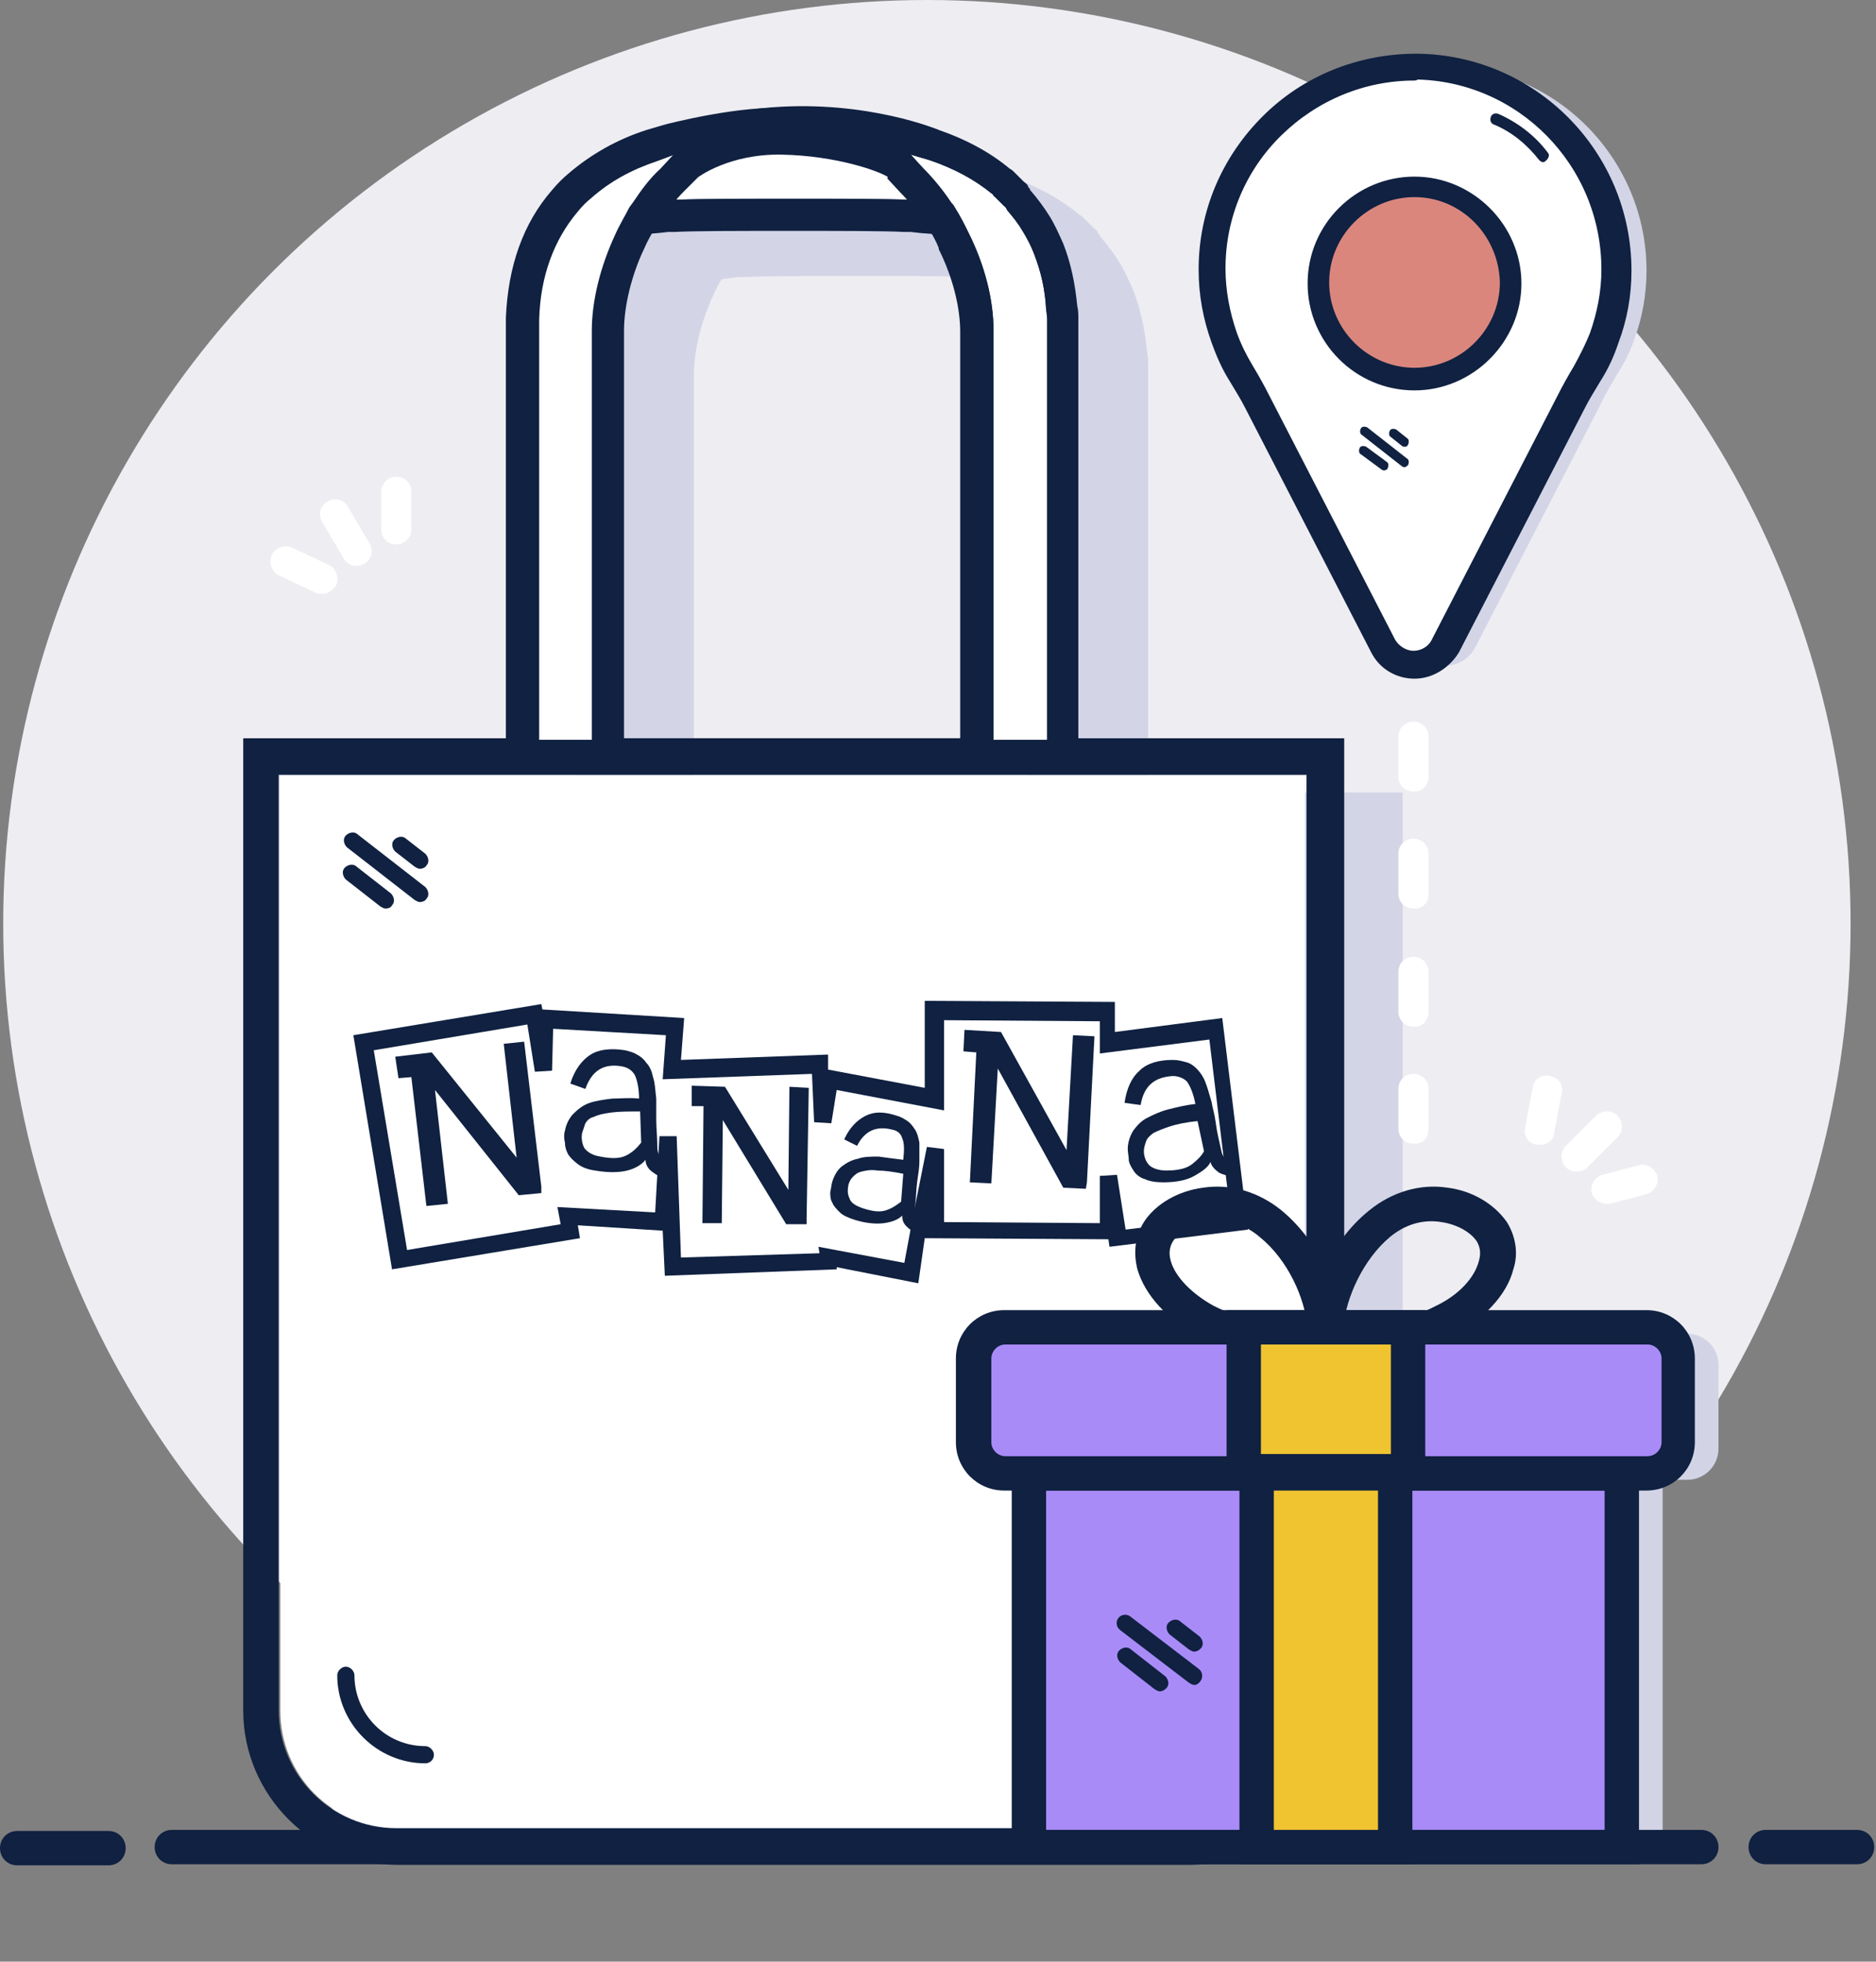 <?xml version="1.0" encoding="UTF-8" standalone="no"?><!DOCTYPE svg PUBLIC "-//W3C//DTD SVG 1.1//EN" "http://www.w3.org/Graphics/SVG/1.1/DTD/svg11.dtd"><svg width="100%" height="100%" viewBox="0 0 131 137" version="1.1" xmlns="http://www.w3.org/2000/svg" xmlns:xlink="http://www.w3.org/1999/xlink" xml:space="preserve" xmlns:serif="http://www.serif.com/" style="fill-rule:evenodd;clip-rule:evenodd;stroke-miterlimit:10;"><rect x="0" y="0" width="131" height="137" fill="#808080" stroke="none"/><g><circle id="Background_24_" cx="64.725" cy="64.5" r="64.5" style="fill:#eeedf2;"/><path d="M96.15,128.325c1.125,-1.65 1.8,-3.6 1.8,-5.7l0,-67.275l-18.225,0l0.45,-0.45l0,-28.575c0,-0.225 0,-0.525 0,-0.9c0,-0.225 0,-0.525 -0.075,-0.825c-0.15,-1.575 -0.45,-3 -0.975,-4.35c-0.3,-0.675 -0.6,-1.35 -0.975,-1.95c-0.375,-0.6 -0.825,-1.2 -1.275,-1.725l-0.075,-0.075l0,-0.075c-0.075,-0.075 -0.15,-0.15 -0.15,-0.225c-0.075,-0.15 -0.225,-0.225 -0.3,-0.3c-0.075,-0.075 -0.15,-0.15 -0.225,-0.225c-0.075,-0.075 -0.075,-0.075 -0.15,-0.15c-0.075,-0.075 -0.15,-0.15 -0.225,-0.225c-0.15,-0.15 -0.225,-0.225 -0.375,-0.3c-1.35,-1.125 -3,-2.025 -4.95,-2.7c0,0 -4.95,-2.1 -11.625,-1.575c-3.225,0.075 -7.5,1.125 -7.5,1.125l-1.275,0.375c-2.1,0.675 -3.9,1.725 -5.4,3c-0.45,0.375 -0.825,0.75 -1.2,1.2c-2.025,2.325 -3.075,5.325 -3.225,8.925l0,29.4l0.45,0.45l-18.225,0l0,67.275c0,2.1 0.675,4.125 1.8,5.7l71.925,0l0,0.15Zm0.525,-71.775l0,66.3l0,-66.3Zm-28.125,-43.875l-0.075,0.15c-0.075,0 -0.15,-0.075 -0.225,-0.075l-0.075,-0.075l0.375,0Zm-20.1,42.15l0,-28.575c0,-1.725 0.525,-3.9 1.425,-5.775c0.15,-0.3 0.3,-0.675 0.525,-0.975l0.525,-0.075l0.675,-0.075c0.075,0 0.225,0 0.45,0c1.35,-0.075 4.425,-0.075 8.025,-0.075c3.6,0 6.675,0 8.025,0.075c0.3,0 0.45,0 0.45,0l0.675,0.075l0.525,0.075c0.15,0.3 0.3,0.6 0.45,0.9l0,0.075c0.975,1.95 1.5,4.05 1.5,5.775l0,28.575l0.45,0.45l-24.45,0l0.75,-0.45Zm-24.825,67.725l0,-66l0,66.375c0,-0.15 0,-0.225 0,-0.375Z" style="fill:#d3d5e7;fill-rule:nonzero;"/><path d="M74.4,52.125l0,-29.1c0,-0.3 0,-0.525 0,-0.75c-0.15,-4.275 -1.575,-7.425 -4.125,-9.45c-6.75,-5.325 -23.325,-6.225 -29.85,0c-2.475,2.325 -3.825,5.325 -4.05,8.85l0,30.525l-18.75,0l0,67.275c0,5.55 4.575,10.125 10.125,10.125l55.35,0c5.55,0 10.125,-4.575 10.125,-10.125l0,-67.275l-18.825,0l0,-0.075Zm-9.6,-40.875c1.725,0.6 3.15,1.35 4.35,2.325c0.075,0 0.075,0.075 0.15,0.15l0.9,0.9c0,0.075 0.075,0.075 0.075,0.15c1.575,1.8 2.475,4.05 2.7,6.825c0,0.225 0.075,0.45 0.075,0.75l0,29.85l-3.75,0l0,-29.1c0,-2.1 -0.6,-4.5 -1.725,-6.75c-0.3,-0.675 -0.6,-1.275 -0.975,-1.8c-0.075,-0.15 -0.15,-0.225 -0.225,-0.3c-0.6,-0.9 -1.275,-1.725 -1.95,-2.4l-0.9,-0.975l1.275,0.375Zm3.3,11.85l0,29.1l-25.5,0l0,-29.1c0,-2.325 0.825,-5.175 2.25,-7.575l0.075,-0.15l0.525,0c3,-0.225 16.8,-0.225 19.8,0l0.45,0l0.075,0.15c1.5,2.4 2.325,5.25 2.325,7.575Zm-20.85,-10.65c0.3,-0.3 0.675,-0.6 0.975,-0.825c0.075,-0.075 0.225,-0.15 0.3,-0.15c0.675,-0.45 1.575,-0.825 2.475,-1.125c2.475,-0.75 5.4,-0.75 8.025,-0.075c1.425,0.375 2.7,0.9 3.75,1.575c0.15,0.075 0.225,0.15 0.3,0.225c0.525,0.375 0.975,0.825 1.35,1.35l0.375,0.525l-0.675,-0.075c-0.15,0 -0.375,0 -0.675,0c-3,-0.075 -13.2,-0.075 -16.2,0c-0.3,0 -0.525,0 -0.675,0l-0.675,0.075l0.375,-0.525c0.075,-0.075 0.15,-0.225 0.225,-0.3l0,-0.075c0,-0.075 0.075,-0.075 0.075,-0.15c0.3,-0.075 0.45,-0.3 0.675,-0.45l0,0Zm-9.675,10.65c0,-0.225 0,-0.45 0,-0.75c0.075,-3.075 1.05,-5.625 2.7,-7.575c0.3,-0.375 0.6,-0.675 0.975,-0.975c1.275,-1.125 2.775,-1.95 4.575,-2.55l1.275,-0.375l-0.9,0.975c-0.675,0.675 -1.35,1.5 -1.95,2.4c-0.075,0.075 -0.15,0.225 -0.225,0.3c-0.375,0.6 -0.675,1.2 -0.975,1.875c-1.125,2.25 -1.65,4.725 -1.65,6.75l0,29.1l-3.75,0l0,-29.175l-0.075,0Zm54.3,96.375c0,4.875 -3.975,8.85 -8.85,8.85l-55.35,0c-4.875,0 -8.85,-3.975 -8.85,-8.85l0,-66l73.05,0l0,66Z" style="fill:#102141;fill-rule:nonzero;stroke:#102141;stroke-width:1.28px;"/><g><path d="M64.725,14.025l-0.675,-0.075c-0.15,0 -0.375,0 -0.675,0c-3,-0.075 -13.2,-0.075 -16.2,0c-0.3,0 -0.525,0 -0.675,0l-0.675,0.075l0.375,-0.525c0.075,-0.075 0.15,-0.225 0.225,-0.3l0,-0.075c0,-0.075 0.075,-0.075 0.075,-0.15c0.15,-0.15 0.3,-0.3 0.45,-0.45c0.3,-0.3 0.675,-0.6 0.975,-0.825c0.075,-0.075 0.225,-0.15 0.3,-0.15c0.675,-0.45 1.575,-0.825 2.475,-1.125c2.475,-0.75 5.4,-0.75 8.025,-0.075c1.425,0.375 2.7,0.9 3.75,1.575c0.15,0.075 0.225,0.15 0.3,0.225c0.525,0.375 0.975,0.825 1.35,1.35l0.6,0.525Z" style="fill:#fff;fill-rule:nonzero;"/><path d="M55.125,9.825c1.35,0 2.625,0.15 3.9,0.525c1.425,0.375 2.7,0.9 3.75,1.575c0.15,0.075 0.225,0.15 0.3,0.225c0.525,0.375 0.975,0.825 1.35,1.35l0.375,0.525l-0.675,-0.075c-0.15,0 -0.375,0 -0.675,0c-1.5,-0.075 -4.8,-0.075 -8.1,-0.075c-3.3,0 -6.6,0 -8.1,0.075c-0.3,0 -0.525,0 -0.675,0l-0.675,0.075l0.375,-0.525c0.075,-0.075 0.15,-0.225 0.225,-0.3l0,-0.075c0,-0.075 0.075,-0.075 0.075,-0.15c0.15,-0.15 0.3,-0.3 0.45,-0.45c0.3,-0.3 0.675,-0.6 0.975,-0.825c0.075,-0.075 0.225,-0.15 0.3,-0.15c0.675,-0.45 1.575,-0.825 2.475,-1.125c1.5,-0.45 2.925,-0.6 4.35,-0.6m0,-2.25c-1.65,0 -3.225,0.225 -4.725,0.675c-1.125,0.375 -2.1,0.75 -2.925,1.275c-0.225,0.075 -0.375,0.225 -0.6,0.375c-0.15,0.15 -0.375,0.225 -0.525,0.375l-1.425,0l0,1.275l-0.15,0.225c-0.075,0.075 -0.075,0.075 -0.15,0.15c-0.075,0.075 -0.15,0.225 -0.225,0.3l-0.375,0.525l-2.85,3.9l4.8,-0.375l0.675,-0.075c0.075,0 0.225,0 0.45,0c1.35,-0.075 4.425,-0.075 8.025,-0.075c3.6,0 6.675,0 8.025,0.075c0.3,0 0.45,0 0.45,0l0.675,0.075l4.725,0.375l-2.7,-3.9l-0.375,-0.525c-0.45,-0.675 -1.05,-1.275 -1.725,-1.8c-0.15,-0.15 -0.3,-0.225 -0.45,-0.375c-1.2,-0.825 -2.775,-1.5 -4.5,-1.95c-1.125,-0.375 -2.625,-0.525 -4.125,-0.525Z" style="fill:#102141;fill-rule:nonzero;"/></g><path d="M91.125,54.15l0,65.325c0,4.5 -3.675,8.175 -8.1,8.175l-55.35,0c-4.5,0 -8.1,-3.675 -8.1,-8.175l0,-65.325l71.55,0Z" style="fill:#fff;fill-rule:nonzero;"/><g><path d="M41.25,13.8c-0.3,0.3 -0.675,0.6 -0.975,0.975c-1.65,1.95 -2.625,4.5 -2.7,7.575l0,29.325l3.75,0l0,-28.575c0,-2.1 0.6,-4.5 1.65,-6.75c0.3,-0.675 0.675,-1.275 0.975,-1.875c0.075,-0.075 0.15,-0.225 0.225,-0.3c0.6,-0.9 1.2,-1.725 1.95,-2.4l0.9,-0.975l-1.275,0.375c-1.725,0.675 -3.225,1.5 -4.5,2.625Z" style="fill:#fff;fill-rule:nonzero;"/><path d="M47.1,10.8l-0.9,0.975c-0.675,0.675 -1.35,1.5 -1.95,2.4c-0.075,0.075 -0.15,0.225 -0.225,0.3c-0.375,0.6 -0.675,1.2 -0.975,1.875c-1.125,2.25 -1.65,4.725 -1.65,6.75l0,28.575l-3.75,0l0,-28.575c0,-0.225 0,-0.45 0,-0.75c0.075,-3.075 1.05,-5.625 2.7,-7.575c0.3,-0.375 0.6,-0.675 0.975,-0.975c1.275,-1.125 2.775,-1.95 4.575,-2.55l1.2,-0.45m-0.675,-2.1l-1.275,0.375c-2.1,0.675 -3.9,1.725 -5.4,3c-0.45,0.375 -0.825,0.75 -1.2,1.2c-2.025,2.325 -3.075,5.325 -3.225,8.925l0,29.475l2.25,2.25l3.75,0l2.25,-2.25l0,-28.575c0,-1.725 0.525,-3.9 1.425,-5.775c0.225,-0.525 0.525,-1.05 0.9,-1.65l0.075,-0.15l0.15,-0.15c0.525,-0.75 1.05,-1.425 1.65,-2.025l0.975,-0.975l-2.325,-3.675Z" style="fill:#102141;fill-rule:nonzero;"/></g><g><path d="M69.375,51.675l3.75,0l0,-28.575c0,-0.225 0,-0.45 0,-0.75c0,-0.3 0,-0.525 -0.075,-0.75c-0.075,-1.425 -0.375,-2.625 -0.825,-3.825c-0.225,-0.6 -0.45,-1.125 -0.825,-1.65c-0.3,-0.525 -0.675,-0.975 -1.05,-1.425c0,0 -0.075,-0.075 -0.075,-0.15c-0.075,-0.075 -0.075,-0.15 -0.15,-0.15l-0.675,-0.675c-0.075,0 -0.075,-0.075 -0.075,-0.075c0,-0.075 -0.075,-0.075 -0.15,-0.15c-1.2,-0.975 -2.625,-1.8 -4.35,-2.325l-1.275,-0.375l0.9,0.975c0.675,0.675 1.35,1.5 1.95,2.4c0.075,0.075 0.15,0.15 0.225,0.3c0.375,0.6 0.675,1.2 0.975,1.8c1.125,2.25 1.725,4.65 1.725,6.75l0,28.65Z" style="fill:#fff;fill-rule:nonzero;"/><path d="M63.6,10.8l1.275,0.375c1.725,0.6 3.15,1.35 4.35,2.325c0.075,0 0.075,0.075 0.15,0.15l0.9,0.9c0,0.075 0.075,0.075 0.075,0.15c0.375,0.45 0.75,0.9 1.05,1.425c0.3,0.525 0.6,1.05 0.825,1.65c0.45,1.125 0.75,2.4 0.825,3.825c0,0.225 0.075,0.45 0.075,0.75l0,29.325l-3.75,0l0,-28.575c0,-2.1 -0.6,-4.5 -1.725,-6.75c-0.3,-0.675 -0.6,-1.275 -0.975,-1.8c-0.075,-0.15 -0.15,-0.225 -0.225,-0.3c-0.6,-0.9 -1.275,-1.725 -1.95,-2.4l-0.9,-1.05m0.675,-2.1l-2.325,3.75l0.9,0.975c0.6,0.6 1.125,1.275 1.65,2.025l0.075,0.075l0,0.075l0.15,0.15c0.3,0.525 0.6,0.975 0.825,1.575l0,0.075c0.975,1.95 1.5,4.05 1.5,5.775l0,28.5l2.25,2.25l3.75,0l2.25,-2.25l0,-28.575c0,-0.225 0,-0.525 0,-0.9c0,-0.225 0,-0.525 -0.075,-0.825c-0.15,-1.575 -0.45,-3 -0.975,-4.35c-0.3,-0.675 -0.6,-1.35 -0.975,-1.95c-0.375,-0.6 -0.825,-1.2 -1.275,-1.725l-0.075,-0.075l0,-0.075c-0.075,-0.075 -0.15,-0.15 -0.15,-0.225c-0.075,-0.15 -0.225,-0.225 -0.3,-0.3c-0.075,-0.075 -0.15,-0.15 -0.225,-0.225c-0.075,-0.075 -0.075,-0.075 -0.15,-0.15c-0.075,-0.075 -0.15,-0.15 -0.225,-0.225c-0.15,-0.15 -0.225,-0.225 -0.375,-0.3c-1.35,-1.125 -3,-2.025 -4.95,-2.7l-1.275,-0.375Z" style="fill:#102141;fill-rule:nonzero;"/></g><path d="M46.425,8.7c0,0 5.4,-1.425 8.7,-1.125c3.225,0.3 -8.4,2.4 -8.4,2.4l-0.3,-1.275Z" style="fill:#102141;fill-rule:nonzero;"/><path d="M64.275,8.7c0,0 -6.825,-1.35 -10.8,-1.125c-3.975,0.225 5.4,1.65 5.4,1.65l4.35,0.375l1.275,-0.15l-0.225,-0.75Z" style="fill:#102141;fill-rule:nonzero;"/><path d="M48.75,12.375c0,0 2.175,-1.65 5.85,-1.575c3.75,0.075 6.75,1.125 7.425,1.575c0.675,0.45 1.05,-1.2 1.05,-1.2l-1.725,-1.35l-5.175,-0.825l-3.6,0l-3.675,0.825l-0.75,0.525c0,0 -0.225,1.5 -0.225,1.575c0,0.075 0.825,0.45 0.825,0.45Z" style="fill:#102141;fill-rule:nonzero;"/><path d="M65.55,9.075c0,0 -4.95,-2.1 -11.7,-1.575c-6.75,0.525 5.4,2.25 5.4,2.25l6.3,-0.675Z" style="fill:#102141;fill-rule:nonzero;"/><g><path d="M86.625,85.425l-0.375,-3.15l-0.15,-1.2l-1.125,-9.3l-7.575,0.975l0,-2.175l-12.075,0l0,6.15l-7.425,-1.425l-0.45,3l-0.15,-3.975l-10.35,0.3l0.225,-3l-9.15,-0.525l-0.075,3.6l-0.6,-3.9l-11.925,1.95l2.475,15.15l11.925,-1.95l-0.15,-1.05l6.6,0.45l0.225,-3.15l0.075,-1.2l0.075,-1.575l0.3,9.075l10.875,-0.375l0,-0.3l5.775,1.125l0.525,-2.85l0.225,-0.975l0.975,-4.875l0,5.7l12.075,0l0,-3.9l0.675,4.425l8.55,-1.05Z" style="fill:#fff;fill-rule:nonzero;"/><path d="M64.125,89.625l-5.7,-1.125l0,0.15l-12,0.45l-0.15,-3.15l-5.925,-0.375l0.15,0.9l-13.125,2.175l-2.7,-16.35l13.125,-2.175l0.075,0.375l9.9,0.6l-0.225,2.925l10.275,-0.375l0,1.05l6.75,1.275l0,-6.075l13.275,0.075l0,2.1l7.5,-0.975l1.8,14.775l-9.675,1.2l-0.075,-0.525l-12.825,-0.075l-0.45,3.15Zm-6.975,-2.55l6,1.125l0.6,-3.225l0.975,-4.875l1.2,0.15l0,5.1l10.875,0.075l0,-3.3l1.2,-0.075l0.6,3.825l7.35,-0.9l-0.45,-3.675l-1.05,-8.7l-7.65,0.975l0,-2.25l-10.875,-0.075l0,6.3l-7.5,-1.425l-0.375,2.325l-1.2,-0.075l-0.15,-3.375l-10.425,0.375l0.225,-3.075l-7.875,-0.45l-0.075,2.925l-1.2,0.075l-0.525,-3.3l-10.725,1.8l2.325,13.95l10.725,-1.8l-0.225,-1.2l6.825,0.375l0.3,-5.325l1.2,0l0.3,8.475l9.675,-0.3l-0.075,-0.45Z" style="fill:#102141;fill-rule:nonzero;"/></g><path d="M37.8,82.875l0,0.45l-1.575,0.15l-5.85,-7.35l0.9,7.95l-1.5,0.15l-1.05,-9l-0.9,0.075l-0.225,-1.5l2.55,-0.3l5.925,7.35l-0.9,-7.95l1.425,-0.15l1.2,10.125Z" style="fill:#102141;fill-rule:nonzero;"/><path d="M45.9,80.1c0,-0.675 -0.075,-1.35 -0.075,-1.875c0,-0.6 0,-1.05 0,-1.5c-0.075,-0.6 -0.075,-1.05 -0.225,-1.5c-0.075,-0.375 -0.225,-0.75 -0.45,-0.975c-0.15,-0.225 -0.375,-0.45 -0.675,-0.6c-0.225,-0.15 -0.525,-0.225 -0.825,-0.3c-0.975,-0.15 -1.8,-0.075 -2.4,0.3c-0.6,0.375 -1.125,1.05 -1.425,2.025l1.05,0.375c0.45,-1.275 1.275,-1.8 2.55,-1.575c0.375,0.075 0.675,0.225 0.9,0.6c0.15,0.3 0.3,0.9 0.3,1.65c-0.675,-0.075 -1.275,0 -1.875,0c-0.6,0.075 -1.125,0.15 -1.575,0.3c-0.45,0.15 -0.825,0.45 -1.125,0.75c-0.3,0.3 -0.525,0.75 -0.6,1.2c-0.075,0.225 -0.075,0.525 0,0.825c0,0.3 0.075,0.525 0.225,0.825c0.15,0.225 0.375,0.45 0.675,0.675c0.3,0.225 0.675,0.375 1.2,0.45c0.9,0.15 1.65,0.15 2.25,0c0.6,-0.15 1.05,-0.45 1.275,-0.75c0,0.3 0.15,0.6 0.45,0.825c0.3,0.225 0.525,0.375 0.825,0.375l0,-1.275c-0.3,-0.15 -0.45,-0.375 -0.45,-0.825Zm-2.175,0.6c-0.45,0.225 -1.05,0.225 -1.8,0.075c-0.525,-0.075 -0.9,-0.3 -1.125,-0.6c-0.15,-0.3 -0.225,-0.675 -0.15,-1.05c0.075,-0.225 0.15,-0.45 0.225,-0.675c0.15,-0.225 0.3,-0.375 0.6,-0.45c0.3,-0.15 0.675,-0.225 1.2,-0.3c0.525,-0.075 1.2,-0.075 2.025,-0.075l0.075,2.175c-0.3,0.375 -0.6,0.675 -1.05,0.9Z" style="fill:#102141;fill-rule:nonzero;"/><path d="M56.325,85.125l0,0.375l-1.425,0l-4.425,-7.275l-0.075,7.2l-1.35,0l0.075,-8.175l-0.825,0l0,-1.425l2.325,0.075l4.425,7.2l0.075,-7.2l1.35,0.075l-0.15,9.15Z" style="fill:#102141;fill-rule:nonzero;"/><path d="M63.9,84.225c0.075,-0.6 0.075,-1.2 0.15,-1.725c0.075,-0.525 0.15,-0.975 0.15,-1.35c0,-0.525 0,-0.975 0,-1.35c-0.075,-0.375 -0.15,-0.675 -0.3,-0.9c-0.15,-0.225 -0.3,-0.45 -0.525,-0.6c-0.225,-0.15 -0.45,-0.3 -0.75,-0.375c-0.9,-0.3 -1.575,-0.3 -2.175,0c-0.6,0.3 -1.125,0.825 -1.5,1.65l0.9,0.45c0.525,-1.05 1.35,-1.425 2.475,-1.125c0.375,0.075 0.6,0.3 0.675,0.6c0.15,0.3 0.15,0.825 0.075,1.5c-0.6,-0.075 -1.2,-0.15 -1.725,-0.225c-0.525,0 -1.05,0 -1.425,0.15c-0.45,0.075 -0.825,0.3 -1.125,0.525c-0.3,0.225 -0.525,0.6 -0.675,1.05c-0.075,0.225 -0.075,0.45 -0.15,0.75c0,0.225 0,0.525 0.15,0.75c0.075,0.225 0.3,0.45 0.525,0.675c0.225,0.225 0.6,0.375 1.05,0.525c0.75,0.225 1.425,0.3 2.025,0.225c0.525,-0.075 0.975,-0.225 1.275,-0.525c0,0.3 0.075,0.525 0.3,0.75c0.225,0.225 0.45,0.375 0.75,0.45l0.15,-1.125c-0.225,-0.075 -0.375,-0.375 -0.3,-0.75Zm-2.025,0.3c-0.45,0.15 -0.975,0.075 -1.65,-0.15c-0.45,-0.15 -0.825,-0.375 -0.9,-0.675c-0.15,-0.3 -0.15,-0.6 -0.075,-0.975c0.075,-0.225 0.15,-0.375 0.3,-0.525c0.15,-0.15 0.3,-0.3 0.6,-0.375c0.3,-0.075 0.675,-0.15 1.125,-0.075c0.45,0 1.05,0.075 1.8,0.225l-0.15,1.95c-0.3,0.225 -0.6,0.45 -1.05,0.6Z" style="fill:#102141;fill-rule:nonzero;"/><path d="M75.9,82.575l-0.075,0.45l-1.575,-0.075l-4.575,-8.325l-0.45,8.025l-1.5,-0.075l0.45,-9.075l-0.9,-0.075l0.075,-1.5l2.55,0.15l4.575,8.25l0.45,-8.025l1.5,0.075l-0.525,10.2Z" style="fill:#102141;fill-rule:nonzero;"/><path d="M85.275,80.325c-0.15,-0.675 -0.3,-1.275 -0.375,-1.875c-0.075,-0.6 -0.225,-1.05 -0.3,-1.5c-0.15,-0.525 -0.3,-1.05 -0.45,-1.425c-0.15,-0.375 -0.375,-0.675 -0.6,-0.9c-0.225,-0.225 -0.45,-0.375 -0.75,-0.45c-0.3,-0.075 -0.525,-0.15 -0.9,-0.15c-0.975,0 -1.8,0.225 -2.325,0.75c-0.525,0.45 -0.9,1.2 -1.05,2.25l1.125,0.15c0.225,-1.35 0.975,-1.95 2.25,-2.025c0.375,0 0.75,0.15 0.975,0.375c0.225,0.3 0.45,0.825 0.6,1.575c-0.675,0.075 -1.275,0.225 -1.875,0.375c-0.6,0.15 -1.05,0.375 -1.5,0.6c-0.45,0.225 -0.75,0.6 -0.975,0.9c-0.225,0.375 -0.375,0.825 -0.375,1.275c0,0.225 0.075,0.525 0.075,0.825c0.075,0.3 0.225,0.525 0.375,0.75c0.15,0.225 0.45,0.45 0.75,0.525c0.3,0.15 0.75,0.225 1.275,0.225c0.9,0 1.65,-0.15 2.175,-0.45c0.525,-0.3 0.975,-0.6 1.125,-0.975c0.075,0.3 0.3,0.525 0.6,0.75c0.3,0.15 0.6,0.225 0.9,0.225l-0.225,-1.2c-0.225,0.075 -0.45,-0.15 -0.525,-0.6Zm-2.025,0.975c-0.375,0.3 -0.975,0.45 -1.8,0.45c-0.525,0 -0.975,-0.15 -1.2,-0.375c-0.225,-0.225 -0.375,-0.6 -0.375,-0.975c0,-0.225 0.075,-0.45 0.15,-0.675c0.075,-0.225 0.225,-0.375 0.525,-0.6c0.3,-0.15 0.675,-0.3 1.125,-0.45c0.45,-0.15 1.125,-0.3 1.95,-0.375l0.45,2.1c-0.15,0.3 -0.45,0.6 -0.825,0.9Z" style="fill:#102141;fill-rule:nonzero;"/><g id="Bottom_81_"><rect id="Shadow_3_" x="74.7" y="103.35" width="41.4" height="26.025" style="fill:#d2d4e6;"/><g><rect id="Shape_4_" x="71.85" y="102.9" width="41.4" height="26.025" style="fill:#a98bf8;"/><path d="M114.45,130.2l-43.8,0l0,-28.425l43.8,0l0,28.425Zm-41.4,-2.4l39,0l0,-23.7l-39,0l0,23.7Z" style="fill:#102141;fill-rule:nonzero;"/></g><g><path id="Stripe_2_" d="M97.425,102.9l0,26.1l-9.75,0l0,-26.1" style="fill:#f0c330;fill-rule:nonzero;"/><path d="M98.625,130.2l-12.075,0l0,-27.225c0,-0.675 0.525,-1.2 1.2,-1.2c0.675,0 1.2,0.525 1.2,1.2l0,24.9l7.275,0l0,-24.9c0,-0.675 0.525,-1.2 1.2,-1.2c0.675,0 1.2,0.525 1.2,1.2l0,27.225Z" style="fill:#102141;fill-rule:nonzero;"/></g><g id="Lines_41_"><path d="M81,118.125c-0.15,0 -0.225,-0.075 -0.375,-0.15l-2.4,-1.875c-0.225,-0.225 -0.3,-0.6 -0.075,-0.825c0.225,-0.225 0.6,-0.3 0.825,-0.075l2.4,1.875c0.225,0.225 0.3,0.6 0.075,0.825c-0.15,0.15 -0.3,0.225 -0.45,0.225Z" style="fill:#102141;fill-rule:nonzero;"/><path d="M83.4,117.675c-0.15,0 -0.225,-0.075 -0.375,-0.15l-4.8,-3.675c-0.3,-0.225 -0.3,-0.6 -0.15,-0.825c0.225,-0.3 0.6,-0.3 0.825,-0.15l4.8,3.675c0.3,0.225 0.3,0.6 0.15,0.825c-0.15,0.225 -0.3,0.3 -0.45,0.3Z" style="fill:#102141;fill-rule:nonzero;"/><path d="M83.4,115.35c-0.15,0 -0.225,-0.075 -0.375,-0.15l-1.35,-1.05c-0.225,-0.225 -0.3,-0.6 -0.075,-0.825c0.225,-0.225 0.6,-0.3 0.825,-0.075l1.35,1.05c0.225,0.225 0.3,0.6 0.075,0.825c-0.15,0.15 -0.3,0.225 -0.45,0.225Z" style="fill:#102141;fill-rule:nonzero;"/></g></g><g id="Top_83_"><path id="Shadow_1_" d="M120,95.325l0,5.85c0,1.2 -0.975,2.175 -2.175,2.175l-44.85,0c-1.2,0 -2.175,-0.975 -2.175,-2.175l0,-5.85c0,-1.2 0.975,-2.175 2.175,-2.175l44.85,0c1.2,0 2.175,0.975 2.175,2.175Z" style="fill:#d2d4e6;fill-rule:nonzero;"/><g id="Ribbon_bow"><path d="M90.825,95.025c-2.175,0 -5.25,-0.75 -7.125,-1.725c-2.175,-1.125 -3.75,-2.85 -4.275,-4.65c-0.3,-1.2 -0.15,-2.325 0.45,-3.3c0.825,-1.275 2.4,-2.175 4.125,-2.4c1.95,-0.3 3.9,0.3 5.475,1.575c2.925,2.4 4.35,6.375 4.2,8.925c0,0.525 -0.3,0.9 -0.825,1.2c-0.45,0.225 -1.125,0.375 -2.025,0.375Zm0.45,-1.725l0,0Zm-6.3,-8.025c-0.225,0 -0.45,0 -0.6,0.075c-1.05,0.15 -2.025,0.675 -2.475,1.35c-0.225,0.375 -0.3,0.825 -0.15,1.35c0.3,1.125 1.5,2.325 3,3.15c2.175,1.125 5.25,1.5 6.525,1.425c-0.15,-1.95 -1.35,-4.65 -3.3,-6.225c-1.05,-0.9 -2.1,-1.125 -3,-1.125Z" style="fill:#102141;fill-rule:nonzero;"/><path d="M94.275,95.025c-0.825,0 -1.575,-0.15 -2.025,-0.375c-0.45,-0.3 -0.75,-0.675 -0.825,-1.2c-0.15,-2.55 1.2,-6.525 4.2,-8.925c1.575,-1.275 3.525,-1.875 5.475,-1.575c1.725,0.225 3.225,1.125 4.125,2.4c0.6,0.975 0.825,2.175 0.45,3.3c-0.45,1.8 -2.1,3.525 -4.275,4.65c-1.875,0.975 -4.95,1.725 -7.125,1.725Zm-0.45,-1.725l0,0Zm0,-0.675c1.275,0.075 4.35,-0.3 6.45,-1.425c1.575,-0.75 2.7,-1.95 3,-3.15c0.15,-0.525 0.075,-0.975 -0.15,-1.35c-0.45,-0.675 -1.425,-1.2 -2.475,-1.35c-0.9,-0.15 -2.25,-0.075 -3.6,1.05c-1.875,1.575 -3.075,4.275 -3.225,6.225Z" style="fill:#102141;fill-rule:nonzero;"/></g><g><path id="Shape_3_" d="M117.15,94.875l0,5.85c0,1.2 -0.975,2.175 -2.175,2.175l-44.85,0c-1.2,0 -2.175,-0.975 -2.175,-2.175l0,-5.85c0,-1.2 0.975,-2.175 2.175,-2.175l44.85,0c1.2,0 2.175,0.975 2.175,2.175Z" style="fill:#a98bf8;fill-rule:nonzero;"/><path d="M114.975,104.1l-44.85,0c-1.875,0 -3.375,-1.5 -3.375,-3.375l0,-5.85c0,-1.875 1.5,-3.375 3.375,-3.375l44.85,0c1.875,0 3.375,1.5 3.375,3.375l0,5.85c0,1.875 -1.5,3.375 -3.375,3.375Zm-44.775,-10.2c-0.525,0 -0.975,0.45 -0.975,0.975l0,5.85c0,0.525 0.45,0.975 0.975,0.975l44.85,0c0.525,0 0.975,-0.45 0.975,-0.975l0,-5.85c0,-0.525 -0.45,-0.975 -0.975,-0.975l-44.85,0Z" style="fill:#102141;fill-rule:nonzero;"/></g><g><rect id="Stripe_1_" x="86.775" y="92.7" width="11.475" height="10.05" style="fill:#f0c330;"/><path d="M99.525,103.95l-13.875,0l0,-12.45l13.875,0l0,12.45Zm-11.55,-2.4l9.15,0l0,-7.65l-9.075,0l0,7.65l-0.075,0Z" style="fill:#102141;fill-rule:nonzero;"/></g></g><g id="Sparkles_28_"><path d="M112.2,84.075c-0.45,0 -0.9,-0.3 -1.05,-0.75c-0.15,-0.525 0.225,-1.125 0.75,-1.275l2.55,-0.675c0.525,-0.15 1.125,0.225 1.275,0.75c0.15,0.525 -0.225,1.125 -0.75,1.275l-2.55,0.675c0,0 -0.075,0 -0.225,0Z" style="fill:#fff;fill-rule:nonzero;"/><path d="M110.1,81.825c-0.3,0 -0.525,-0.075 -0.75,-0.3c-0.375,-0.375 -0.45,-1.05 0,-1.5l2.1,-2.1c0.375,-0.375 1.05,-0.45 1.5,0c0.375,0.375 0.45,1.05 0,1.5l-2.1,2.1c-0.225,0.225 -0.45,0.3 -0.75,0.3Z" style="fill:#fff;fill-rule:nonzero;"/><path d="M107.55,79.95c-0.075,0 -0.15,0 -0.225,0c-0.6,-0.075 -0.975,-0.675 -0.825,-1.2l0.525,-2.775c0.075,-0.6 0.675,-0.975 1.2,-0.825c0.6,0.075 0.975,0.675 0.825,1.2l-0.525,2.775c0,0.45 -0.45,0.825 -0.975,0.825Z" style="fill:#fff;fill-rule:nonzero;"/></g><path d="M129.675,130.2l-6.375,0c-0.675,0 -1.2,-0.525 -1.2,-1.2c0,-0.675 0.525,-1.2 1.2,-1.2l6.375,0c0.675,0 1.2,0.525 1.2,1.2c0,0.675 -0.525,1.2 -1.2,1.2Z" style="fill:#102141;fill-rule:nonzero;"/><path d="M118.8,130.2l-106.8,0c-0.675,0 -1.2,-0.525 -1.2,-1.2c0,-0.675 0.525,-1.2 1.2,-1.2l106.8,0c0.675,0 1.2,0.525 1.2,1.2c0,0.675 -0.525,1.2 -1.2,1.2Z" style="fill:#102141;fill-rule:nonzero;"/><path d="M7.575,130.275l-6.375,0c-0.675,0 -1.2,-0.525 -1.2,-1.2c0,-0.675 0.525,-1.2 1.2,-1.2l6.375,0c0.675,0 1.2,0.525 1.2,1.2c0,0.675 -0.525,1.2 -1.2,1.2Z" style="fill:#102141;fill-rule:nonzero;"/><path d="M24.9,39.525c-0.375,0 -0.675,-0.15 -0.9,-0.525l-1.5,-2.55c-0.3,-0.525 -0.15,-1.125 0.375,-1.425c0.525,-0.3 1.125,-0.15 1.425,0.375l1.5,2.55c0.3,0.525 0.15,1.125 -0.375,1.425c-0.15,0.075 -0.3,0.15 -0.525,0.15Z" style="fill:#fff;fill-rule:nonzero;"/><path d="M27.675,38.025c-0.6,0 -1.05,-0.45 -1.05,-1.05l0,-2.625c0,-0.6 0.45,-1.05 1.05,-1.05c0.6,0 1.05,0.45 1.05,1.05l0,2.625c0,0.6 -0.525,1.05 -1.05,1.05Z" style="fill:#fff;fill-rule:nonzero;"/><path d="M22.5,41.475c-0.15,0 -0.3,0 -0.45,-0.075l-2.55,-1.2c-0.525,-0.225 -0.75,-0.9 -0.525,-1.425c0.225,-0.525 0.9,-0.75 1.425,-0.525l2.55,1.2c0.525,0.225 0.75,0.9 0.525,1.425c-0.225,0.375 -0.6,0.6 -0.975,0.6Z" style="fill:#fff;fill-rule:nonzero;"/><path d="M26.925,63.45c-0.15,0 -0.225,-0.075 -0.375,-0.15l-2.4,-1.875c-0.225,-0.225 -0.3,-0.6 -0.075,-0.825c0.225,-0.225 0.6,-0.3 0.825,-0.075l2.4,1.875c0.225,0.225 0.3,0.6 0.075,0.825c-0.075,0.15 -0.225,0.225 -0.45,0.225Z" style="fill:#102141;fill-rule:nonzero;"/><path d="M29.325,63c-0.15,0 -0.225,-0.075 -0.375,-0.15l-4.725,-3.675c-0.225,-0.225 -0.3,-0.6 -0.075,-0.825c0.225,-0.225 0.6,-0.3 0.825,-0.075l4.725,3.675c0.225,0.225 0.3,0.6 0.075,0.825c-0.075,0.15 -0.3,0.225 -0.45,0.225Z" style="fill:#102141;fill-rule:nonzero;"/><path d="M29.325,60.675c-0.15,0 -0.225,-0.075 -0.375,-0.15l-1.35,-1.05c-0.225,-0.225 -0.3,-0.6 -0.075,-0.825c0.225,-0.225 0.6,-0.3 0.825,-0.075l1.35,1.05c0.225,0.225 0.3,0.6 0.075,0.825c-0.075,0.15 -0.3,0.225 -0.45,0.225Z" style="fill:#102141;fill-rule:nonzero;"/><path d="M29.7,123.15c-3.375,0 -6.15,-2.775 -6.15,-6.15c0,-0.3 0.3,-0.6 0.6,-0.6c0.3,0 0.6,0.3 0.6,0.6c0,2.7 2.175,4.95 4.95,4.95c0.3,0 0.6,0.3 0.6,0.6c0,0.375 -0.3,0.6 -0.6,0.6Z" style="fill:#102141;fill-rule:nonzero;"/><path id="Middle_29_" d="M114.975,18.9c0,1.65 -0.3,3.3 -0.825,4.725c-0.3,0.9 -0.675,1.65 -1.2,2.475c-0.375,0.675 -0.825,1.35 -1.125,2.025l-8.775,17.025c-0.9,1.8 -3.45,1.8 -4.35,0l-8.775,-17.025c-0.375,-0.675 -0.75,-1.35 -1.125,-2.025c-0.45,-0.75 -0.9,-1.575 -1.2,-2.475c-0.525,-1.5 -0.825,-3.15 -0.825,-4.8c0,-7.875 6.375,-14.175 14.25,-14.175c7.65,0.075 13.95,6.45 13.95,14.25Z" style="fill:#d3d5e7;fill-rule:nonzero;"/><g id="Middle_27_"><g><path id="Shape_21_" d="M112.875,18.9c0,1.65 -0.3,3.3 -0.825,4.725c-0.3,0.9 -0.675,1.65 -1.2,2.475c-0.375,0.675 -0.825,1.35 -1.125,2.025l-8.775,17.025c-0.9,1.8 -3.45,1.8 -4.35,0l-8.775,-17.025c-0.375,-0.675 -0.75,-1.35 -1.125,-2.025c-0.45,-0.75 -0.9,-1.575 -1.2,-2.475c-0.525,-1.5 -0.825,-3.15 -0.825,-4.8c0,-7.875 6.375,-14.175 14.25,-14.175c7.725,0.075 14.025,6.45 13.95,14.25Z" style="fill:#fff;fill-rule:nonzero;"/><path d="M98.775,47.025c-1.125,0 -2.175,-0.6 -2.7,-1.65l-8.775,-17.025c-0.3,-0.6 -0.675,-1.2 -1.125,-1.95c-0.525,-0.825 -0.9,-1.725 -1.2,-2.55c-0.6,-1.65 -0.9,-3.3 -0.9,-5.025c0,-3.975 1.575,-7.65 4.35,-10.425c2.775,-2.775 6.525,-4.275 10.5,-4.275c8.1,0.075 14.625,6.675 14.625,14.775c0,1.725 -0.3,3.375 -0.9,4.95c-0.3,0.9 -0.675,1.725 -1.2,2.55c-0.45,0.75 -0.825,1.35 -1.125,1.95l-8.775,17.025c-0.6,0.975 -1.65,1.65 -2.775,1.65Zm0,-41.775c-3.6,0 -6.975,1.425 -9.525,3.9c-2.625,2.55 -4.05,6 -4.05,9.6c0,1.575 0.3,3.15 0.825,4.65c0.3,0.825 0.675,1.575 1.125,2.325c0.45,0.75 0.825,1.425 1.125,2.025l8.775,17.025c0.3,0.6 0.975,1.05 1.65,1.05c0.675,0 1.35,-0.375 1.65,-1.05l8.775,-17.025c0.3,-0.6 0.675,-1.275 1.125,-2.025c0.45,-0.825 0.825,-1.575 1.125,-2.325c0.525,-1.5 0.825,-3 0.825,-4.575c0,-7.5 -6,-13.575 -13.425,-13.65c0.075,0.075 0,0.075 0,0.075Z" style="fill:#102141;fill-rule:nonzero;stroke:#102141;stroke-width:0.75px;"/></g><g><circle id="Dot_1_" cx="98.775" cy="19.725" r="6.75" style="fill:#da867d;stroke:#102141;stroke-width:0.38px;"/><path d="M98.775,27.075c-4.05,0 -7.275,-3.3 -7.275,-7.275c0,-4.05 3.3,-7.275 7.275,-7.275c3.975,0 7.275,3.3 7.275,7.275c0,3.975 -3.3,7.275 -7.275,7.275Zm0,-13.5c-3.375,0 -6.15,2.775 -6.15,6.15c0,3.375 2.775,6.15 6.15,6.15c3.375,0 6.15,-2.775 6.15,-6.15c-0.075,-3.375 -2.775,-6.15 -6.15,-6.15Z" style="fill:#102141;fill-rule:nonzero;stroke:#102141;stroke-width:0.38px;"/></g><path d="M107.775,11.325c-0.15,0 -0.225,-0.075 -0.3,-0.15c-0.825,-1.05 -1.875,-1.95 -3.15,-2.475c-0.225,-0.075 -0.3,-0.3 -0.225,-0.525c0.075,-0.225 0.3,-0.3 0.525,-0.225c1.35,0.6 2.55,1.5 3.45,2.7c0.15,0.15 0.075,0.375 -0.075,0.525c-0.075,0.075 -0.15,0.15 -0.225,0.15Z" style="fill:#102141;fill-rule:nonzero;"/><g id="Lines_19_"><path d="M96.675,32.85c-0.075,0 -0.15,0 -0.225,-0.075l-1.425,-1.05c-0.15,-0.075 -0.15,-0.3 -0.075,-0.45c0.075,-0.15 0.3,-0.15 0.45,-0.075l1.425,1.05c0.15,0.075 0.15,0.3 0.075,0.45c0,0.075 -0.15,0.15 -0.225,0.15Z" style="fill:#102141;fill-rule:nonzero;"/><path d="M98.1,32.625c-0.075,0 -0.15,0 -0.225,-0.075l-2.775,-2.175c-0.15,-0.075 -0.15,-0.3 -0.075,-0.45c0.075,-0.15 0.3,-0.15 0.45,-0.075l2.775,2.175c0.15,0.075 0.15,0.3 0.075,0.45c-0.075,0.075 -0.15,0.15 -0.225,0.15Z" style="fill:#102141;fill-rule:nonzero;"/><path d="M98.1,31.2c-0.075,0 -0.15,0 -0.225,-0.075l-0.75,-0.6c-0.15,-0.075 -0.15,-0.3 -0.075,-0.45c0.075,-0.15 0.3,-0.15 0.45,-0.075l0.75,0.6c0.15,0.075 0.15,0.3 0.075,0.45c-0.075,0.15 -0.15,0.15 -0.225,0.15Z" style="fill:#102141;fill-rule:nonzero;"/></g></g><path d="M98.925,55.275c-0.075,0 -0.15,0 -0.225,0c-0.6,0 -1.05,-0.45 -1.05,-1.05l0,-2.775c0,-0.6 0.45,-1.05 1.05,-1.05c0.6,0 1.05,0.45 1.05,1.05l0,2.775c0,0.525 -0.3,0.975 -0.825,1.05Z" style="fill:#fff;fill-rule:nonzero;"/><path d="M98.925,63.45c-0.075,0 -0.15,0 -0.225,0c-0.6,0 -1.05,-0.45 -1.05,-1.05l0,-2.775c0,-0.6 0.45,-1.05 1.05,-1.05c0.6,0 1.05,0.45 1.05,1.05l0,2.775c0,0.6 -0.3,0.975 -0.825,1.05Z" style="fill:#fff;fill-rule:nonzero;"/><path d="M98.925,71.7c-0.075,0 -0.15,0 -0.225,0c-0.6,0 -1.05,-0.45 -1.05,-1.05l0,-2.775c0,-0.6 0.45,-1.05 1.05,-1.05c0.6,0 1.05,0.45 1.05,1.05l0,2.775c0,0.525 -0.3,0.975 -0.825,1.05Z" style="fill:#fff;fill-rule:nonzero;"/><path d="M98.925,79.875c-0.075,0 -0.15,0 -0.225,0c-0.6,0 -1.05,-0.45 -1.05,-1.05l0,-2.775c0,-0.6 0.45,-1.05 1.05,-1.05c0.6,0 1.05,0.45 1.05,1.05l0,2.775c0,0.6 -0.3,0.975 -0.825,1.05Z" style="fill:#fff;fill-rule:nonzero;"/></g></svg>